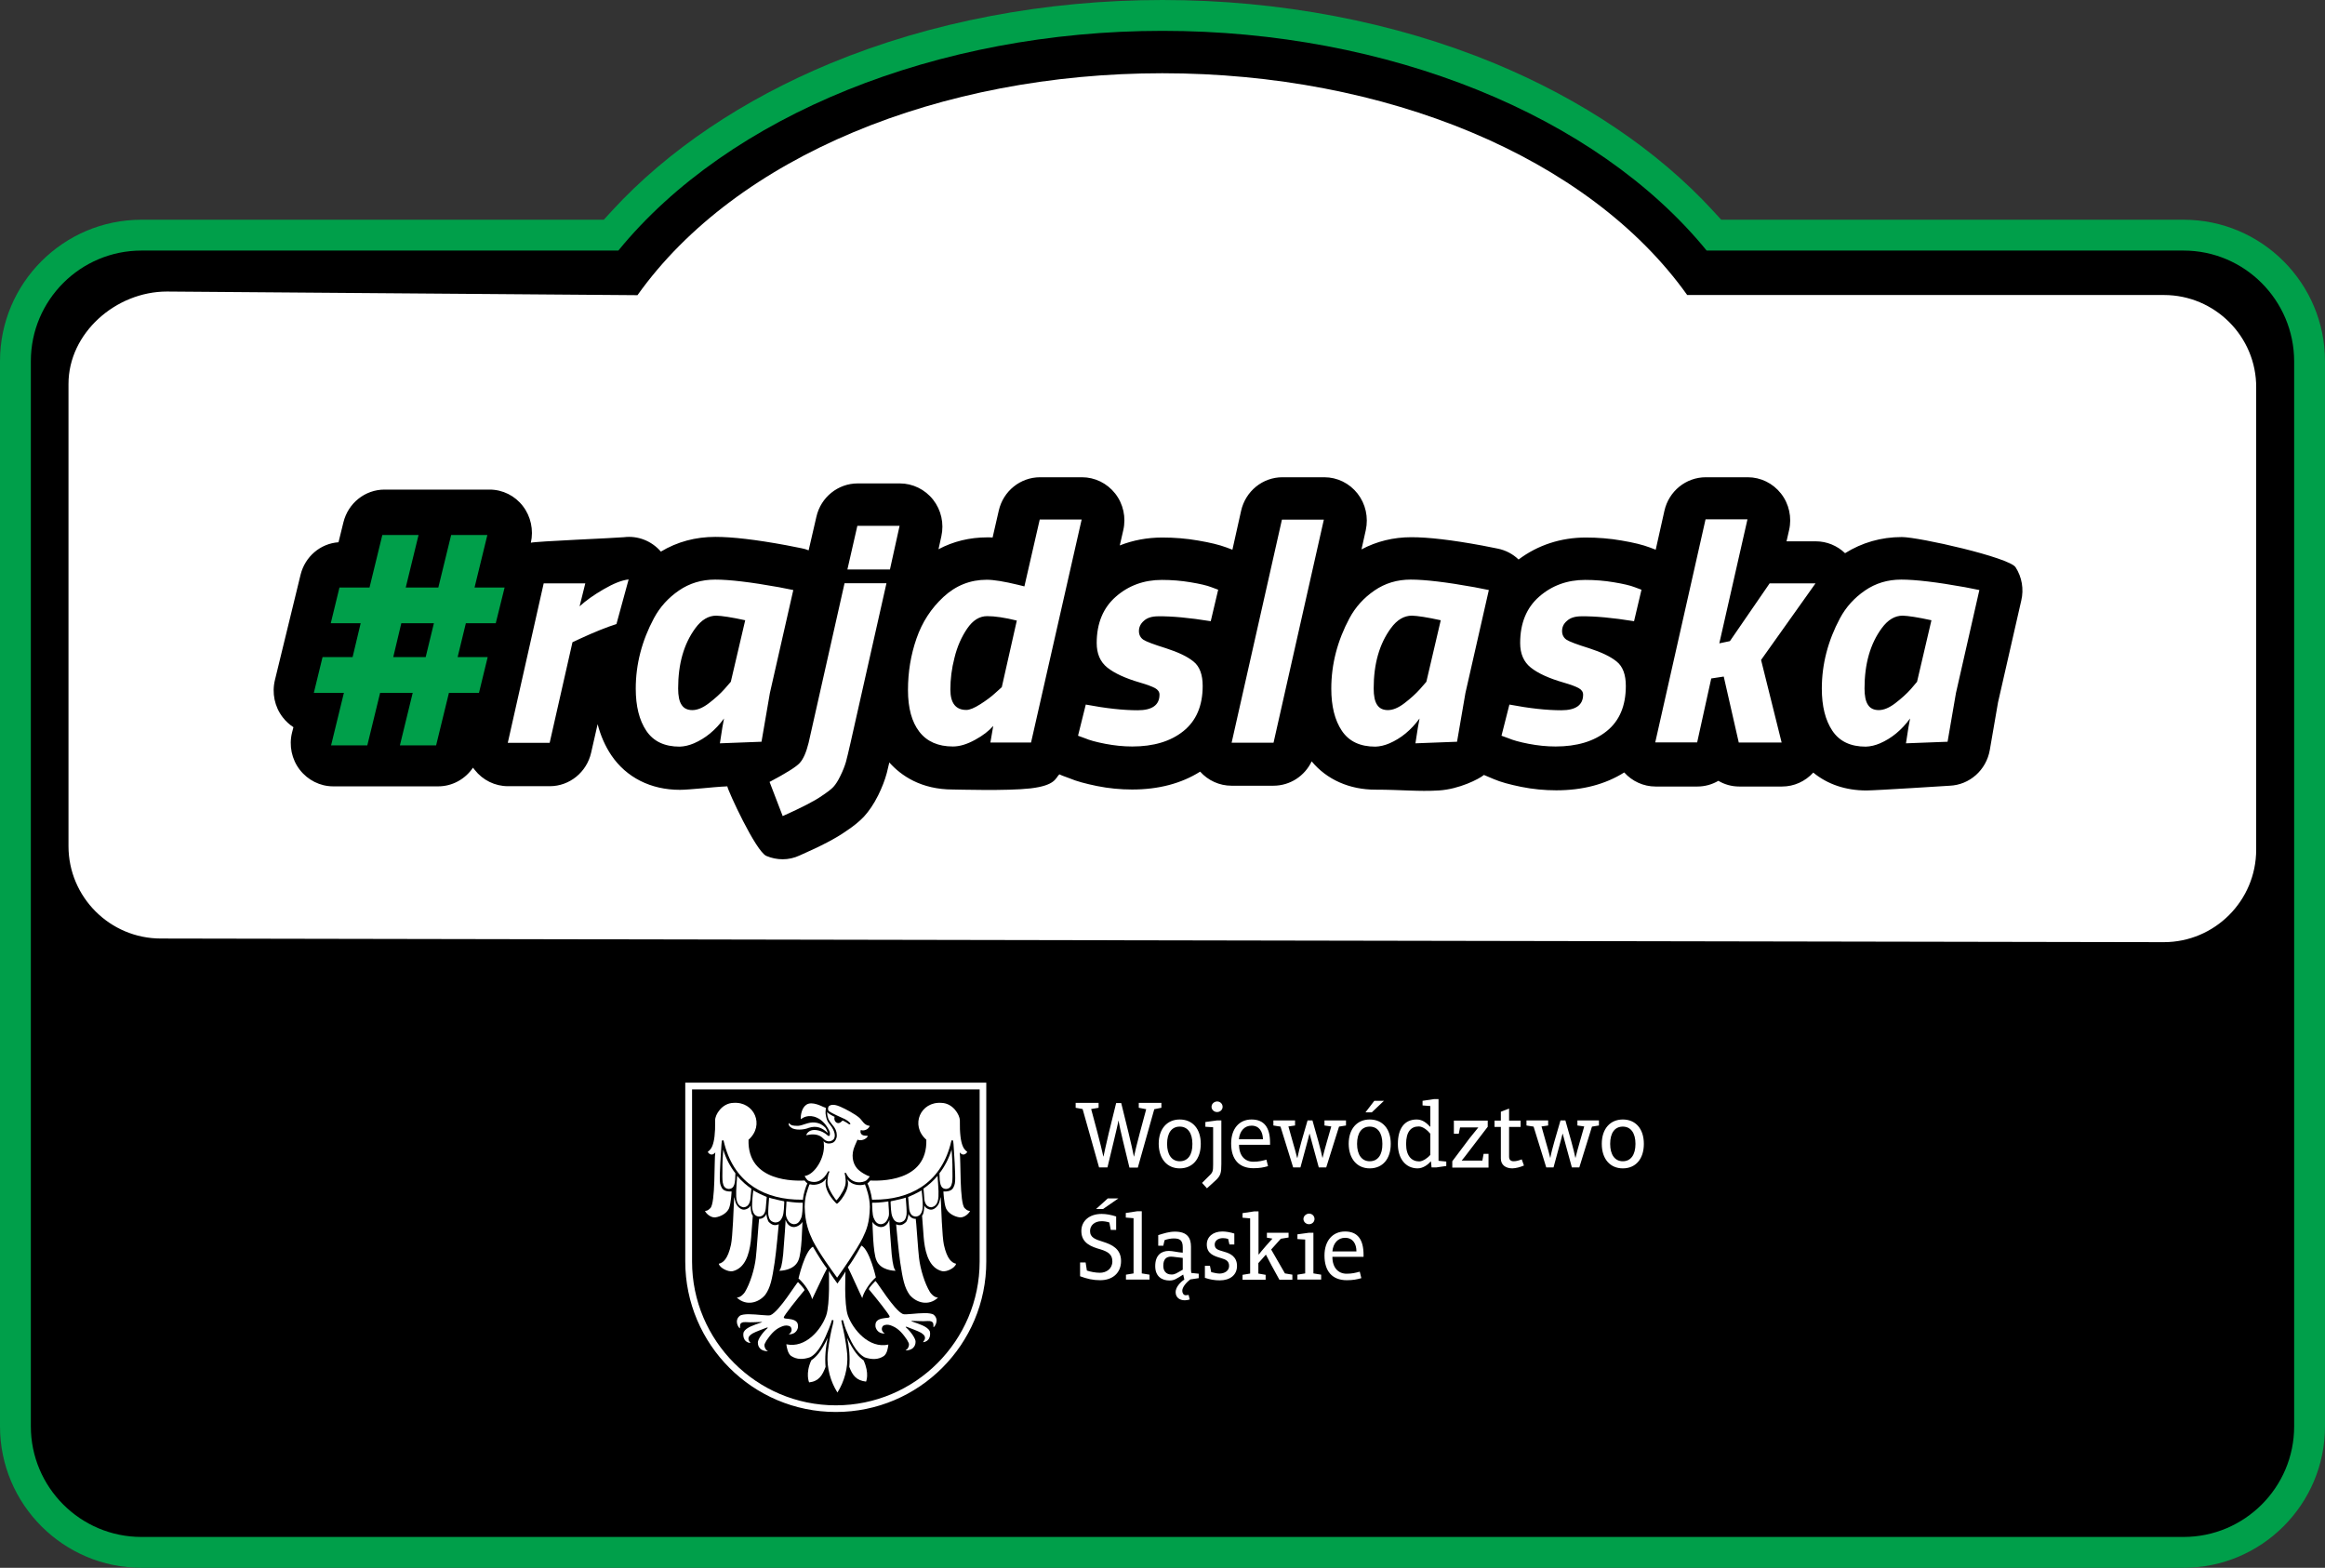<?xml version="1.0" encoding="utf-8"?>
<!-- Generator: Adobe Illustrator 28.2.0, SVG Export Plug-In . SVG Version: 6.00 Build 0)  -->
<svg version="1.1" id="Warstwa_1" xmlns="http://www.w3.org/2000/svg" xmlns:xlink="http://www.w3.org/1999/xlink" x="0px" y="0px"
	 viewBox="0 0 146.98 99.11" style="enable-background:new 0 0 146.98 99.11;" xml:space="preserve">
<rect x="0" y="0" width="146.98" height="99.11" fill="#333333" stroke="none"/>
<style type="text/css">
	.st0{fill:#009F4A;}
	.st1{fill:#FFFFFF;}
</style>
<g>
	<path class="st0" d="M138.04,13.89h-29.23l-0.55-0.6C104.77,9.5,100,6.29,94.47,4c-6.33-2.62-13.59-4-20.98-4
		c-7.4,0-14.65,1.38-20.98,4c-5.53,2.29-10.3,5.5-13.79,9.29l-0.55,0.6H8.94C4.01,13.89,0,17.9,0,22.83v67.34
		c0,4.93,4.01,8.94,8.94,8.94h129.1c4.93,0,8.94-4.01,8.94-8.94V22.83C146.98,17.9,142.97,13.89,138.04,13.89"/>
	<path d="M138.04,15.84h-30.15c-7-8.57-20.17-13.89-34.4-13.89c-14.23,0-27.4,5.32-34.4,13.89H8.94c-3.85,0-6.99,3.13-6.99,6.99
		v67.34c0,3.85,3.13,6.99,6.99,6.99h129.1c3.85,0,6.99-3.13,6.99-6.99V22.83C145.02,18.98,141.89,15.84,138.04,15.84"/>
	<path class="st1" d="M136.8,18.65h-30.14C100.41,9.88,87.53,4.63,73.48,4.63c-14.05,0-26.93,5.25-33.18,14.03l-29.75-0.23
		c-3.22,0-6.22,2.62-6.22,5.84v29.22c0,3.22,2.62,5.84,5.84,5.84l126.62,0.23c3.22,0,5.84-2.62,5.84-5.85V24.5
		C142.65,21.28,140.02,18.65,136.8,18.65"/>
	<path d="M49.48,54.32c-0.35,0-0.7-0.07-1.03-0.21c-0.67-0.28-2.45-4.16-2.47-4.4l-0.37,0.02c-0.31,0.01-2.05,0.2-2.63,0.2
		c-1.84,0-3.38-0.78-4.33-2.18c-0.39-0.58-0.68-1.24-0.87-1.97l-0.41,1.8c-0.28,1.24-1.37,2.12-2.61,2.12h-2.65
		c-0.82,0-1.59-0.38-2.1-1.03c-0.04-0.05-0.07-0.09-0.11-0.14c-0.49,0.72-1.3,1.18-2.2,1.18h-6.64c-0.82,0-1.6-0.39-2.11-1.05
		c-0.51-0.66-0.69-1.53-0.49-2.34l0.09-0.35c-0.26-0.17-0.49-0.38-0.68-0.63c-0.51-0.66-0.69-1.53-0.49-2.35l0.55-2.26
		c0.09-0.37,1.07-4.39,1.07-4.39c0.28-1.15,1.25-1.98,2.4-2.06l0.31-1.26c0.3-1.22,1.37-2.07,2.6-2.07h6.64
		c0.83,0,1.61,0.39,2.11,1.05c0.5,0.65,0.68,1.5,0.5,2.31c0.26-0.09,5.41-0.3,5.88-0.35c0.88-0.11,1.75,0.23,2.34,0.91
		c1.03-0.62,2.19-0.93,3.44-0.93c1.08,0,2.55,0.17,4.5,0.53c0.02,0,0.03,0.01,0.05,0.01l0.91,0.18c0.15,0.03,0.3,0.07,0.44,0.13
		l0.49-2.12c0.28-1.24,1.37-2.11,2.61-2.11h2.67c0.81,0,1.59,0.38,2.1,1.03c0.51,0.65,0.7,1.5,0.52,2.31l-0.18,0.82
		c0.94-0.5,1.98-0.75,3.08-0.75c0.11,0,0.22,0,0.34,0.01l0.39-1.7c0.28-1.24,1.37-2.11,2.61-2.11h2.65c0.82,0,1.59,0.38,2.1,1.03
		c0.51,0.65,0.7,1.51,0.51,2.32l-0.22,0.96c0.83-0.33,1.74-0.5,2.69-0.5c0.76,0,1.52,0.06,2.26,0.19c0.77,0.13,1.34,0.27,1.8,0.44
		l0.37,0.14l0.55-2.46c0.28-1.24,1.36-2.12,2.61-2.12h2.65c0.82,0,1.59,0.38,2.1,1.03c0.51,0.65,0.7,1.5,0.52,2.32l-0.27,1.21
		c0.96-0.51,2.02-0.77,3.15-0.77c1.08,0,2.55,0.17,4.5,0.53c0.02,0,0.03,0.01,0.05,0.01l0.91,0.18c0.5,0.1,0.96,0.34,1.32,0.69
		c1.21-0.91,2.67-1.39,4.25-1.39c0.76,0,1.52,0.06,2.26,0.19c0.77,0.13,1.34,0.27,1.79,0.44l0.37,0.14l0.55-2.46
		c0.28-1.24,1.36-2.12,2.62-2.12h2.65c0.82,0,1.59,0.38,2.1,1.03c0.51,0.65,0.7,1.51,0.51,2.32l-0.16,0.7h1.85
		c0.7,0,1.36,0.28,1.85,0.75c1.07-0.67,2.28-1.02,3.59-1.02c1.08,0,6.8,1.29,7.19,1.91c0.4,0.62,0.53,1.38,0.36,2.1l-1.47,6.44
		l-0.52,3.01c-0.22,1.27-1.28,2.21-2.54,2.26c0,0-4.68,0.3-5.26,0.3c-1.31,0-2.46-0.39-3.36-1.13c-0.51,0.56-1.22,0.88-1.97,0.88
		h-2.71c-0.48,0-0.93-0.13-1.32-0.36c-0.39,0.23-0.85,0.36-1.32,0.36h-2.65c-0.76,0-1.48-0.33-1.98-0.89
		c-1.19,0.75-2.63,1.13-4.3,1.13c-0.73,0-1.48-0.07-2.22-0.22c-0.73-0.15-1.29-0.3-1.73-0.49L94,49.07
		c-0.06-0.02-0.12-0.05-0.19-0.08c-0.31,0.26-1.57,0.9-2.85,0.98c-1.28,0.08-2.38-0.05-4.01-0.05c-1.63,0-3.07-0.63-4.03-1.79
		c-0.44,0.93-1.37,1.54-2.42,1.54h-2.65c-0.76,0-1.48-0.33-1.98-0.89c-1.19,0.75-2.63,1.13-4.3,1.13c-0.73,0-1.48-0.07-2.22-0.22
		c-0.73-0.15-1.29-0.3-1.74-0.49l-0.38-0.14c-0.09-0.03-0.17-0.07-0.26-0.11c-0.25,0.23-0.22,0.7-1.83,0.89
		c-1.49,0.17-4.63,0.07-4.9,0.07c-2.02,0-3.28-0.88-4.02-1.71c-0.06,0.26-0.12,0.48-0.16,0.67c-0.12,0.45-0.3,0.91-0.54,1.4
		c-0.28,0.56-0.58,1-0.9,1.35c-0.29,0.31-0.66,0.61-1.16,0.94c-0.61,0.43-1.54,0.92-2.91,1.52C50.21,54.24,49.84,54.32,49.48,54.32"
		/>
	<path class="st1" d="M122.1,39.21l-0.91,3.89l-0.39,0.46c-0.26,0.29-0.59,0.59-0.98,0.89c-0.39,0.3-0.74,0.44-1.05,0.44
		c-0.31,0-0.54-0.11-0.68-0.33c-0.15-0.22-0.22-0.57-0.22-1.04c0-1.55,0.36-2.82,1.09-3.81c0.38-0.52,0.82-0.79,1.32-0.79
		C120.62,38.93,121.23,39.02,122.1,39.21 M118.85,46.99c0.72-0.31,1.36-0.83,1.9-1.57c-0.05,0.23-0.14,0.75-0.26,1.57l2.63-0.1
		l0.53-3.08l1.48-6.51l-0.91-0.18c-1.78-0.32-3.12-0.48-4.03-0.48c-0.86,0-1.62,0.23-2.29,0.69c-0.67,0.46-1.2,1.04-1.58,1.75
		c-0.76,1.42-1.15,2.91-1.15,4.45c0,1.11,0.22,2,0.67,2.67c0.45,0.67,1.15,1,2.11,1C118.25,47.19,118.55,47.12,118.85,46.99
		 M108.18,42.89l0.79-0.12l0.95,4.17h2.71l-1.3-5.22l3.44-4.84h-2.9l-2.51,3.65l-0.67,0.14l1.78-7.84h-2.65l-3.18,14.1h2.65
		L108.18,42.89z M103.3,39.27l0.47-1.99l-0.43-0.16c-0.28-0.11-0.71-0.21-1.31-0.31c-0.59-0.1-1.2-0.15-1.82-0.15
		c-1.13,0-2.1,0.35-2.91,1.06c-0.8,0.7-1.2,1.68-1.2,2.93c0,0.67,0.22,1.19,0.67,1.55c0.45,0.36,1.14,0.68,2.08,0.95
		c0.45,0.13,0.77,0.25,0.95,0.35c0.18,0.1,0.28,0.24,0.28,0.41c0,0.66-0.46,0.99-1.38,0.99c-0.92,0-2.02-0.12-3.28-0.36l-0.5,1.97
		l0.44,0.16c0.28,0.12,0.7,0.24,1.27,0.35c0.57,0.11,1.14,0.17,1.71,0.17c1.34,0,2.42-0.32,3.23-0.97c0.81-0.65,1.21-1.6,1.21-2.86
		c0-0.71-0.19-1.23-0.58-1.54c-0.39-0.32-0.97-0.59-1.74-0.84c-0.77-0.24-1.25-0.42-1.43-0.54c-0.18-0.12-0.28-0.31-0.28-0.55
		c0-0.25,0.1-0.47,0.32-0.65c0.21-0.19,0.51-0.28,0.91-0.28C100.83,38.95,101.94,39.05,103.3,39.27 M91.08,39.21l-0.91,3.89
		l-0.4,0.46c-0.26,0.29-0.59,0.59-0.98,0.89c-0.39,0.3-0.74,0.44-1.05,0.44c-0.31,0-0.54-0.11-0.68-0.33
		c-0.15-0.22-0.22-0.57-0.22-1.04c0-1.55,0.36-2.82,1.09-3.81c0.38-0.52,0.82-0.79,1.33-0.79C89.61,38.93,90.21,39.02,91.08,39.21
		 M87.84,46.99c0.72-0.31,1.36-0.83,1.9-1.57c-0.05,0.23-0.14,0.75-0.26,1.57l2.63-0.1l0.53-3.08l1.48-6.51l-0.91-0.18
		c-1.78-0.32-3.12-0.48-4.03-0.48c-0.86,0-1.62,0.23-2.29,0.69c-0.67,0.46-1.2,1.04-1.58,1.75c-0.76,1.42-1.15,2.91-1.15,4.45
		c0,1.11,0.22,2,0.67,2.67c0.45,0.67,1.15,1,2.12,1C87.24,47.19,87.54,47.12,87.84,46.99 M80.51,46.95l3.18-14.1h-2.65l-3.18,14.1
		H80.51z M76.54,39.27l0.47-1.99l-0.43-0.16c-0.28-0.11-0.71-0.21-1.31-0.31c-0.59-0.1-1.2-0.15-1.82-0.15
		c-1.13,0-2.1,0.35-2.91,1.06c-0.8,0.7-1.21,1.68-1.21,2.93c0,0.67,0.22,1.19,0.67,1.55c0.45,0.36,1.14,0.68,2.07,0.95
		c0.45,0.13,0.76,0.25,0.95,0.35c0.18,0.1,0.28,0.24,0.28,0.41c0,0.66-0.46,0.99-1.38,0.99c-0.92,0-2.01-0.12-3.28-0.36l-0.49,1.97
		l0.44,0.16c0.28,0.12,0.7,0.24,1.28,0.35c0.57,0.11,1.14,0.17,1.71,0.17c1.34,0,2.42-0.32,3.23-0.97c0.81-0.65,1.22-1.6,1.22-2.86
		c0-0.71-0.19-1.23-0.58-1.54c-0.39-0.32-0.97-0.59-1.74-0.84c-0.77-0.24-1.25-0.42-1.43-0.54c-0.18-0.12-0.28-0.31-0.28-0.55
		c0-0.25,0.11-0.47,0.32-0.65c0.21-0.19,0.51-0.28,0.91-0.28C74.07,38.95,75.18,39.05,76.54,39.27 M63.33,43.44l-0.4,0.36
		c-0.26,0.24-0.58,0.48-0.96,0.72c-0.38,0.24-0.67,0.36-0.88,0.36c-0.67,0-1.01-0.43-1.01-1.29c0-0.65,0.08-1.32,0.26-2.01
		c0.17-0.7,0.44-1.31,0.8-1.84c0.36-0.53,0.78-0.79,1.27-0.79c0.48,0,1.1,0.09,1.87,0.28L63.33,43.44z M61.64,46.77
		c0.5-0.27,0.88-0.57,1.15-0.88l-0.18,1.05h2.57l3.2-14.1h-2.65l-0.97,4.23l-0.4-0.1c-0.87-0.21-1.53-0.32-1.98-0.32
		c-1.04,0-1.95,0.36-2.73,1.08c-0.78,0.72-1.35,1.59-1.71,2.63c-0.36,1.03-0.54,2.12-0.54,3.26c0,1.14,0.24,2.02,0.72,2.64
		c0.48,0.62,1.19,0.93,2.12,0.93C60.67,47.19,61.13,47.05,61.64,46.77 M56.26,36l0.61-2.76H54.2L53.57,36H56.26z M50.54,48.25
		c-0.24,0.25-0.87,0.64-1.89,1.18l0.83,2.16c1.21-0.54,2.04-0.97,2.49-1.29c0.33-0.22,0.57-0.4,0.71-0.55
		c0.14-0.15,0.3-0.39,0.45-0.71c0.16-0.32,0.27-0.61,0.35-0.88c0.07-0.27,0.17-0.67,0.29-1.21l2.27-10.08h-2.65l-2.27,10.08
		C50.97,47.56,50.78,48,50.54,48.25 M47.11,39.21L46.2,43.1l-0.4,0.46c-0.26,0.29-0.59,0.59-0.98,0.89
		c-0.39,0.3-0.74,0.44-1.05,0.44c-0.31,0-0.54-0.11-0.68-0.33c-0.15-0.22-0.22-0.57-0.22-1.04c0-1.55,0.36-2.82,1.09-3.81
		c0.38-0.52,0.82-0.79,1.32-0.79C45.63,38.93,46.24,39.02,47.11,39.21 M43.87,46.99c0.72-0.31,1.36-0.83,1.9-1.57
		c-0.05,0.23-0.14,0.75-0.26,1.57l2.63-0.1l0.53-3.08l1.48-6.51l-0.91-0.18c-1.78-0.32-3.12-0.48-4.03-0.48
		c-0.86,0-1.62,0.23-2.29,0.69c-0.67,0.46-1.2,1.04-1.58,1.75c-0.76,1.42-1.15,2.91-1.15,4.45c0,1.11,0.22,2,0.67,2.67
		c0.45,0.67,1.15,1,2.11,1C43.27,47.19,43.56,47.12,43.87,46.99 M34.75,46.95l1.44-6.35l0.47-0.22c0.91-0.42,1.68-0.73,2.31-0.93
		l0.77-2.82c-0.44,0.05-0.96,0.26-1.58,0.62c-0.62,0.36-1.13,0.72-1.52,1.08l0.36-1.45h-2.63l-2.27,10.08H34.75z"/>
	<polygon class="st0" points="30.83,41.54 28.93,41.54 29.45,39.4 31.34,39.4 31.9,37.14 30,37.14 30.81,33.82 28.52,33.82 
		27.71,37.14 25.65,37.14 26.46,33.82 24.17,33.82 23.36,37.14 21.46,37.14 20.91,39.4 22.8,39.4 22.29,41.54 20.39,41.54 
		19.84,43.8 21.74,43.8 20.93,47.12 23.22,47.12 24.03,43.8 26.09,43.8 25.28,47.12 27.57,47.12 28.38,43.8 30.28,43.8 	"/>
	<polygon points="24.86,41.54 25.37,39.4 27.43,39.4 26.91,41.54 	"/>
	<path class="st1" d="M43.75,68.87v10.88c0,5.01,4.08,9.09,9.09,9.09c5.01,0,9.09-4.08,9.09-9.09l0-10.88H43.75z M52.84,89.26
		c-5.25,0-9.52-4.27-9.52-9.52l0-11.3h19.03l0,0.3l0,11C62.36,84.99,58.09,89.26,52.84,89.26"/>
	<path class="st1" d="M52.9,76.1c0.11-0.01,0.87-0.89,0.68-1.5c-0.01-0.03,0-0.05,0.02-0.02c0.24,0.35,0.79,0.39,1.08,0.29
		c0.09,0.24,0.3,0.78,0.31,1.42c-0.02,1.02-0.21,1.46-0.46,1.98c-0.39,0.77-1.31,2.09-1.61,2.5c-0.3-0.41-1.14-1.56-1.53-2.33
		c-0.25-0.52-0.5-1.13-0.52-2.15c0-0.66,0.19-1.09,0.3-1.41c0.02,0.01,0.04-0.01,0.05-0.01c0.31,0.09,0.78-0.04,0.98-0.33
		c0.01-0.02,0.03,0.02,0.04-0.01c0.03-0.07-0.34,0.52,0.58,1.5C52.86,76.05,52.9,76.1,52.9,76.1"/>
	<path class="st1" d="M54.31,70.65c0.21,0.18,0.3,0.47,0.64,0.52c0.01,0,0.03,0,0.02,0c0.02,0,0.01,0.02,0,0.04
		c-0.14,0.27-0.46,0.28-0.55,0.22c-0.01,0.04-0.03,0.09-0.02,0.16c0.06,0.24,0.35,0.2,0.43,0.21c0.02,0,0.03,0.03,0.02,0.05
		c-0.2,0.28-0.58,0.25-0.64,0.19c-0.05,0.11-0.09,0.21-0.17,0.39c-0.25,0.57-0.14,1.09,0.13,1.42c0.2,0.24,0.67,0.5,0.81,0.51
		c0.01,0.01-0.11,0.18-0.21,0.26c-0.2,0.15-0.94,0.3-1.28-0.45c-0.02-0.05-0.1-0.05-0.09,0.01c0.06,0.24,0.1,0.6,0.01,0.83
		c-0.11,0.36-0.49,0.86-0.53,0.87c-0.05-0.02-0.45-0.59-0.55-0.97c-0.06-0.25,0.01-0.65,0.1-0.83c0.01-0.04-0.06-0.07-0.09-0.01
		c-0.28,0.54-0.72,0.78-1.22,0.58c-0.12-0.05-0.24-0.28-0.25-0.31c0.62-0.07,1.31-1.16,1.21-2.05c-0.01-0.06,0-0.13-0.03-0.17
		c0.14,0.21,0.42,0.19,0.59,0.12c0.17-0.07,0.25-0.29,0.26-0.41c0-0.18-0.01-0.34-0.16-0.57c-0.01-0.03-0.29-0.34-0.37-0.52
		c-0.03-0.07-0.08-0.25-0.08-0.4c0-0.04,0-0.07,0-0.06c0.05,0.13,0.43,0.3,0.47,0.32c-0.04,0.13,0,0.31,0.15,0.38
		c0.16,0.07,0.29-0.08,0.35-0.14c0.02-0.02,0.33,0.16,0.41,0.23c0.03,0,0.1,0.01,0.09-0.03c-0.04-0.12-0.27-0.25-0.36-0.3
		c-0.18-0.07-0.88-0.4-0.99-0.49c-0.1-0.09-0.07-0.27,0-0.33c0.19-0.15,0.5-0.05,0.71,0.04C53.47,70.11,54.07,70.44,54.31,70.65"/>
	<path class="st1" d="M52.2,70.03c0.02,0.07-0.02,0.18-0.01,0.36c0.04,0.29,0.08,0.44,0.21,0.62c0.29,0.33,0.48,0.74,0.31,1
		c-0.22,0.23-0.5,0.15-0.66-0.03c-0.28-0.31-0.71-0.3-1.04-0.22c-0.02,0-0.03,0.01-0.04-0.01c0.01,0.01,0.01-0.02,0.01-0.03
		c0.12-0.24,0.39-0.35,0.78-0.25c0.14,0.04,0.35,0.11,0.59,0.33c0.04,0.03,0.1,0.01,0.11-0.05c0.01-0.06,0.01-0.17-0.02-0.23
		c-0.14-0.32-0.42-0.7-0.79-0.86c-0.54-0.25-0.92,0.01-1.01,0.09c0-0.01-0.02-0.01-0.02-0.06c0-0.18,0.05-0.64,0.35-0.85
		c0.37-0.26,1.04,0.13,1.09,0.14L52.2,70.03z"/>
	<path class="st1" d="M52.29,71.59c-0.32-0.3-0.68-0.45-1.17-0.29c-0.14,0.07-0.67,0.19-1.03,0.03c-0.21-0.12-0.26-0.23-0.22-0.34
		c0.15,0.17,0.25,0.18,0.59,0.18c0.3-0.02,0.65-0.25,1.04-0.21c0.32,0.03,0.51,0.16,0.67,0.32c0.07,0.07,0.17,0.32,0.15,0.34
		L52.29,71.59z"/>
	<path class="st1" d="M46.47,75.88c0.04,0.31,0.31,0.58,0.53,0.59c0.16,0.01,0.4-0.11,0.45-0.27c0,0.12,0.02,0.55,0.14,0.65
		c-0.07,0.81-0.09,1.33-0.13,1.64c-0.1,0.81-0.36,1.68-1.14,1.87c-0.28,0.06-0.82-0.2-0.88-0.47c0.27-0.06,0.57-0.29,0.77-1.2
		c0.11-0.51,0.17-2.33,0.2-2.99C46.41,75.61,46.47,75.93,46.47,75.88L46.47,75.88z"/>
	<path class="st1" d="M49.23,77.4c0,0-0.16,1.78-0.26,2.41c-0.16,1.07-0.27,1.59-0.59,2.04c-0.42,0.51-1.2,0.74-1.8,0.18
		c0.26-0.01,0.46-0.27,0.51-0.35c0.33-0.54,0.61-1.45,0.69-2.15c0.05-0.34,0.19-2.48,0.21-2.48c0.2,0.02,0.41-0.15,0.46-0.32
		c0,0.14,0.08,0.45,0.16,0.53c0.17,0.16,0.35,0.25,0.6,0.14H49.23z"/>
	<path class="st1" d="M49.66,77.12c0.08,0.22,0.24,0.45,0.53,0.45c0.19,0,0.45-0.16,0.54-0.33c-0.02,0.2-0.03,1.94-0.26,2.44
		c-0.26,0.63-1.11,0.66-1.21,0.65c0.1-0.1,0.18-0.35,0.25-1.04c0.08-1,0.16-2.08,0.15-2.19L49.66,77.12z"/>
	<path class="st1" d="M53.6,80.11c0.46-0.61,0.84-1.38,0.86-1.37c0.52,0.28,0.91,2.01,0.91,2.01c-0.41,0.36-0.78,0.95-0.86,1.31
		C54.43,81.92,53.73,80.35,53.6,80.11L53.6,80.11z"/>
	<path class="st1" d="M46.49,74.17c-0.01,0.6-0.04,1-0.44,0.99c-0.45-0.05-0.38-0.62-0.38-1.22c-0.01-0.35,0.03-1,0.05-1.27
		C45.88,73.22,46.16,73.75,46.49,74.17"/>
	<path class="st1" d="M47.5,75.13c-0.02,0.28-0.04,0.39-0.06,0.62c-0.01,0.21-0.1,0.56-0.44,0.57c-0.47-0.08-0.47-0.57-0.46-1.02
		c0-0.1,0.04-0.68,0.06-0.97c0.28,0.34,0.6,0.61,0.92,0.83L47.5,75.13z"/>
	<path class="st1" d="M48.07,75.49c0.16,0.07,0.4,0.18,0.4,0.18c-0.02,0.28-0.05,0.53-0.06,0.7c-0.02,0.23-0.11,0.58-0.49,0.53
		c-0.27-0.06-0.4-0.34-0.37-0.84c0.02-0.45,0.07-0.81,0.07-0.81S47.85,75.39,48.07,75.49"/>
	<path class="st1" d="M49.57,75.94l0.01,0.07c-0.02,0.23-0.01,0.64-0.11,0.9c-0.06,0.12-0.14,0.38-0.48,0.37
		c-0.33-0.06-0.37-0.26-0.42-0.49c-0.02-0.23,0.02-0.67,0.05-1.08c0.06,0.02,0.1,0.03,0.16,0.05
		C49.07,75.84,49.57,75.94,49.57,75.94"/>
	<path class="st1" d="M50.75,76.06c-0.02,0.33-0.01,0.7-0.1,0.93c-0.06,0.12-0.15,0.4-0.46,0.4c-0.26-0.02-0.41-0.22-0.49-0.5
		c-0.05-0.17,0.01-0.55,0.02-0.94c0.5,0.07,0.81,0.09,1.01,0.08L50.75,76.06z"/>
	<path class="st1" d="M46.36,69.72c1.32-0.1,2,1.41,0.96,2.33c-0.08,2.71,3.01,2.6,3.55,2.58c0.04,0.06,0.11,0.14,0.17,0.18
		c-0.1,0.18-0.25,0.71-0.27,0.93l-0.01,0.1c-0.03,0-0.03,0-0.09,0c-2.26,0.01-4.19-0.99-4.86-3.47c-0.03-0.11-0.06-0.36-0.15-0.28
		c-0.03,0.02-0.04,0.13-0.05,0.25c-0.03,0.42-0.13,1.94-0.1,2.33c0.01,0.21,0.08,0.35,0.14,0.45c0.11,0.18,0.42,0.22,0.6,0.2
		c0,0-0.03,0.71-0.16,1.06c-0.13,0.3-0.5,0.53-0.88,0.58c-0.31,0.02-0.6-0.28-0.64-0.41c0.1-0.01,0.17-0.01,0.33-0.17
		c0.34-0.3,0.24-3.09,0.32-3.53c-0.26,0.31-0.46,0-0.48-0.03c0.15-0.14,0.5-0.27,0.47-2C45.2,70.47,45.64,69.74,46.36,69.72"/>
	<path class="st1" d="M59.41,75.88c-0.04,0.31-0.31,0.58-0.53,0.59c-0.16,0.01-0.4-0.11-0.45-0.27c0,0.12-0.02,0.55-0.14,0.65
		c0.07,0.81,0.09,1.33,0.13,1.64c0.1,0.81,0.36,1.68,1.14,1.87c0.28,0.06,0.82-0.2,0.88-0.47c-0.27-0.06-0.57-0.29-0.77-1.2
		c-0.11-0.51-0.17-2.33-0.2-2.99C59.47,75.61,59.41,75.93,59.41,75.88L59.41,75.88z"/>
	<path class="st1" d="M56.65,77.4c0,0,0.16,1.78,0.26,2.41c0.16,1.07,0.27,1.59,0.59,2.04c0.42,0.51,1.2,0.74,1.8,0.18
		c-0.26-0.01-0.46-0.27-0.51-0.35c-0.33-0.54-0.61-1.45-0.69-2.15c-0.05-0.34-0.19-2.48-0.21-2.48c-0.2,0.02-0.41-0.15-0.46-0.32
		c0,0.14-0.08,0.45-0.16,0.53c-0.17,0.16-0.35,0.25-0.61,0.14H56.65z"/>
	<path class="st1" d="M56.22,77.12c-0.08,0.22-0.24,0.45-0.53,0.45c-0.19,0-0.45-0.16-0.54-0.33c0.02,0.2,0.03,1.94,0.26,2.44
		c0.26,0.63,1.11,0.66,1.21,0.65c-0.1-0.1-0.18-0.35-0.25-1.04c-0.08-1-0.16-2.08-0.15-2.19L56.22,77.12z"/>
	<path class="st1" d="M59.39,74.17c0.01,0.6,0.04,1,0.44,0.99c0.45-0.05,0.38-0.62,0.38-1.22c0.01-0.35-0.03-1-0.05-1.27
		C59.99,73.22,59.72,73.75,59.39,74.17"/>
	<path class="st1" d="M58.38,75.13c0.02,0.28,0.04,0.39,0.05,0.62c0.01,0.21,0.1,0.56,0.44,0.57c0.46-0.08,0.47-0.57,0.46-1.02
		c0-0.1-0.04-0.68-0.06-0.97c-0.28,0.34-0.6,0.61-0.92,0.83L58.38,75.13z"/>
	<path class="st1" d="M57.81,75.49c-0.16,0.07-0.4,0.18-0.4,0.18c0.02,0.28,0.05,0.53,0.06,0.7c0.02,0.23,0.11,0.58,0.49,0.53
		c0.27-0.06,0.4-0.34,0.37-0.84c-0.02-0.45-0.07-0.81-0.07-0.81S58.03,75.39,57.81,75.49"/>
	<path class="st1" d="M56.31,75.94l-0.01,0.07c0.02,0.23,0.01,0.64,0.11,0.9c0.06,0.12,0.14,0.38,0.48,0.37
		c0.33-0.06,0.37-0.26,0.42-0.49c0.02-0.23-0.02-0.67-0.05-1.08c-0.06,0.02-0.1,0.03-0.16,0.05C56.81,75.84,56.31,75.94,56.31,75.94
		"/>
	<path class="st1" d="M55.13,76.06c0.02,0.33,0.01,0.7,0.1,0.93c0.06,0.12,0.15,0.4,0.46,0.4c0.26-0.02,0.41-0.22,0.49-0.5
		c0.05-0.17-0.01-0.55-0.02-0.94c-0.5,0.07-0.81,0.09-1.01,0.08L55.13,76.06z"/>
	<path class="st1" d="M59.52,69.72c-1.32-0.1-2,1.41-0.96,2.33c0.08,2.71-3.01,2.6-3.55,2.58c-0.04,0.06-0.11,0.14-0.17,0.18
		c0.1,0.18,0.25,0.71,0.27,0.93l0.02,0.1c0.03,0,0.03,0,0.09,0c2.26,0.01,4.19-0.99,4.86-3.47c0.03-0.11,0.06-0.36,0.15-0.28
		c0.03,0.02,0.04,0.13,0.05,0.25c0.03,0.42,0.13,1.94,0.1,2.33c-0.01,0.21-0.08,0.35-0.14,0.45c-0.11,0.18-0.42,0.22-0.6,0.2
		c0,0,0.03,0.71,0.16,1.06c0.13,0.3,0.5,0.53,0.88,0.58c0.31,0.02,0.6-0.28,0.64-0.41c-0.1-0.01-0.17-0.01-0.33-0.17
		c-0.34-0.3-0.24-3.09-0.32-3.53c0.26,0.31,0.46,0,0.48-0.03c-0.15-0.14-0.5-0.27-0.47-2C60.67,70.47,60.24,69.74,59.52,69.72"/>
	<path class="st1" d="M52.33,84.57c-0.14,0.61-0.19,1.27-0.14,1.84c-0.2,0.53-0.42,0.91-1.04,0.98c0,0-0.25-0.56,0.14-1.4
		C51.59,85.79,51.9,85.46,52.33,84.57"/>
	<path class="st1" d="M53.55,84.57c0.14,0.61,0.19,1.27,0.14,1.84c0.2,0.53,0.44,0.86,1.06,0.93c0,0,0.23-0.51-0.16-1.35
		C54.29,85.79,53.98,85.46,53.55,84.57"/>
	<path class="st1" d="M52.27,80.18c-0.46-0.61-0.87-1.37-0.88-1.37c-0.52,0.28-0.91,2.01-0.91,2.01c0.41,0.36,0.78,0.95,0.86,1.31
		c0.07-0.13,0.8-1.71,0.94-1.94V80.18z"/>
	<path class="st1" d="M50.86,81.56c-0.39,0.46-1.32,1.62-1.31,1.72c-0.01,0.1,0.24,0.07,0.4,0.11c0.15,0.02,0.35,0.07,0.45,0.23
		c0.06,0.1,0.05,0.24,0.04,0.32c-0.01,0.04-0.1,0.42-0.56,0.41c-0.02,0-0.03,0.01-0.02,0c0.27-0.17,0.17-0.39,0.14-0.44
		c-0.04-0.06-0.09-0.08-0.16-0.1c-0.17-0.04-0.31,0-0.47,0.07c-0.41,0.17-0.68,0.52-0.92,0.87c-0.03,0.05-0.07,0.13-0.1,0.19
		c-0.07,0.12,0.02,0.39,0.18,0.46c0.02,0.01-0.01,0.02-0.02,0.02c-0.6-0.03-0.6-0.47-0.6-0.55c-0.01-0.18,0.28-0.62,0.61-0.91
		c0.04-0.03,0-0.05-0.06-0.03c-0.29,0.12-0.66,0.24-0.89,0.37c-0.12,0.08-0.22,0.16-0.24,0.24c-0.06,0.17,0.07,0.29,0.1,0.34
		c0.01,0.01,0,0.02-0.01,0.02c-0.5-0.08-0.45-0.6-0.4-0.7c0.15-0.29,0.69-0.45,1.06-0.58c0.07-0.03,0.14-0.05,0.08-0.05
		c-0.32,0-0.67,0.04-1.02,0.01c-0.21-0.01-0.3,0.05-0.34,0.13c-0.01,0.03-0.03,0.17-0.02,0.25c0,0.01-0.01,0.01-0.01,0.01
		c-0.09-0.04-0.37-0.49,0-0.79c0.09-0.07,0.34-0.1,0.55-0.1c0.53,0,1.24,0.12,1.39,0.06c0.56-0.24,1.64-2.05,1.74-2.09
		c0.07,0.07,0.39,0.41,0.4,0.48L50.86,81.56z"/>
	<path class="st1" d="M54.93,81.51c0.39,0.46,1.32,1.62,1.31,1.72c0.01,0.1-0.24,0.07-0.4,0.11c-0.15,0.02-0.35,0.07-0.45,0.23
		c-0.06,0.1-0.05,0.24-0.04,0.32c0.01,0.03,0.1,0.42,0.56,0.41c0.02,0,0.03,0.01,0.02,0c-0.27-0.18-0.17-0.39-0.14-0.44
		c0.04-0.06,0.09-0.08,0.16-0.1c0.17-0.04,0.31,0,0.47,0.07c0.41,0.17,0.68,0.52,0.92,0.87c0.03,0.05,0.07,0.13,0.1,0.19
		c0.07,0.12-0.02,0.39-0.18,0.46c-0.02,0.01,0.01,0.02,0.02,0.02c0.59-0.03,0.6-0.47,0.6-0.55c0.01-0.18-0.28-0.62-0.61-0.91
		c-0.04-0.03,0-0.05,0.06-0.03c0.29,0.12,0.66,0.24,0.89,0.37c0.12,0.08,0.22,0.16,0.24,0.24c0.06,0.17-0.07,0.29-0.1,0.34
		c-0.01,0.01,0,0.02,0.01,0.02c0.5-0.08,0.45-0.6,0.4-0.71c-0.15-0.29-0.69-0.45-1.06-0.58c-0.07-0.03-0.14-0.06-0.08-0.06
		c0.32,0,0.67,0.04,1.02,0.01c0.21-0.01,0.3,0.05,0.34,0.13c0.01,0.03,0.03,0.17,0.02,0.25c0,0.01,0.01,0.01,0.01,0.01
		c0.09-0.04,0.37-0.49,0-0.79c-0.09-0.07-0.34-0.1-0.55-0.1c-0.53,0-1.24,0.12-1.39,0.06c-0.56-0.24-1.64-2.05-1.74-2.09
		c-0.07,0.07-0.39,0.41-0.4,0.48L54.93,81.51z"/>
	<path class="st1" d="M52.94,88.03c0.43-0.68,0.68-1.55,0.62-2.41c-0.03-0.34-0.12-1-0.25-1.57c-0.06-0.27-0.08-0.31-0.12-0.55
		c-0.01-0.05,0.1-0.07,0.11-0.01c0.06,0.24,0.12,0.4,0.17,0.54c0.28,0.69,0.63,1.48,1.2,1.78c0.43,0.14,0.84,0.16,1.21-0.09
		c0.2-0.16,0.25-0.48,0.28-0.72c-1.22,0.27-2.24-0.95-2.56-1.84c-0.25-0.71-0.15-2.78-0.15-2.78c-0.09,0.17-0.43,0.65-0.51,0.76h0
		c-0.07-0.1-0.44-0.6-0.54-0.79c0,0,0.08,2.1-0.17,2.81c-0.31,0.89-1.3,2.09-2.52,1.82c0.03,0.23,0.1,0.58,0.29,0.73
		c0.37,0.25,0.78,0.24,1.21,0.09c0.57-0.29,0.91-1.12,1.19-1.8c0.05-0.14,0.12-0.29,0.18-0.52c0.01-0.06,0.13-0.03,0.11,0.02
		c-0.03,0.24-0.06,0.28-0.12,0.55c-0.13,0.57-0.22,1.23-0.25,1.57C52.26,86.48,52.51,87.35,52.94,88.03"/>
	<path class="st1" d="M72.97,70.12l0.45-0.09v-0.31h-1.43v0.31l0.47,0.09l-0.41,1.52c-0.16,0.6-0.32,1.26-0.36,1.47h-0.01
		c-0.04-0.22-0.19-0.9-0.34-1.51l-0.46-1.87h-0.32l-0.47,1.91c-0.15,0.62-0.29,1.29-0.33,1.47h-0.01c-0.06-0.3-0.24-1.01-0.39-1.58
		l-0.38-1.42l0.47-0.08v-0.31h-1.45v0.31l0.44,0.08l1.04,3.69h0.53l0.4-1.66c0.13-0.56,0.28-1.16,0.29-1.29h0.01
		c0.04,0.21,0.16,0.79,0.28,1.27l0.41,1.69h0.53L72.97,70.12z M74.58,73.86c0.81,0,1.33-0.59,1.33-1.55c0-0.95-0.52-1.54-1.33-1.54
		c-0.8,0-1.33,0.59-1.33,1.54C73.26,73.27,73.79,73.86,74.58,73.86 M74.58,73.41c-0.5,0-0.8-0.41-0.8-1.1c0-0.7,0.3-1.09,0.8-1.09
		c0.5,0,0.8,0.4,0.8,1.09C75.39,73.01,75.09,73.41,74.58,73.41 M75.99,74.78l0.31,0.34l0.55-0.5c0.32-0.3,0.36-0.48,0.36-1.04v-2.75
		h-0.28l-0.73,0.1v0.3l0.49,0.03v2.35c0,0.41-0.02,0.5-0.23,0.7L75.99,74.78z M76.59,69.97c0,0.18,0.16,0.33,0.35,0.33
		c0.2,0,0.35-0.15,0.35-0.33c0-0.19-0.15-0.34-0.35-0.34C76.74,69.64,76.59,69.79,76.59,69.97 M80.29,72.37v-0.13
		c0-0.96-0.37-1.47-1.17-1.47c-0.78,0-1.29,0.58-1.29,1.52c0,0.98,0.48,1.56,1.41,1.56c0.39,0,0.64-0.05,0.92-0.13l-0.1-0.41
		c-0.26,0.07-0.48,0.13-0.83,0.13c-0.52,0-0.9-0.37-0.9-1.07H80.29z M79.84,72.02h-1.52c0.05-0.53,0.36-0.86,0.8-0.86
		C79.61,71.16,79.83,71.54,79.84,72.02L79.84,72.02z M84.65,71.22l0.44-0.07v-0.32h-1.36v0.32l0.43,0.06l-0.29,1.01
		c-0.08,0.28-0.2,0.71-0.26,0.97H83.6c-0.04-0.21-0.14-0.61-0.26-1.05l-0.37-1.31h-0.31l-0.38,1.31c-0.1,0.35-0.21,0.79-0.26,1.05
		H82c-0.05-0.23-0.18-0.67-0.26-0.95l-0.29-1.03l0.42-0.06v-0.32H80.5v0.32l0.45,0.07l0.8,2.58h0.46l0.35-1.29
		c0.09-0.34,0.19-0.69,0.22-0.84h0.01c0.05,0.19,0.15,0.57,0.23,0.85l0.35,1.28h0.47L84.65,71.22z M86.59,73.86
		c0.81,0,1.33-0.59,1.33-1.55c0-0.95-0.52-1.54-1.33-1.54c-0.8,0-1.33,0.59-1.33,1.54C85.27,73.27,85.8,73.86,86.59,73.86
		 M86.59,73.41c-0.5,0-0.8-0.41-0.8-1.1c0-0.7,0.3-1.09,0.8-1.09c0.5,0,0.8,0.4,0.8,1.09C87.4,73.01,87.1,73.41,86.59,73.41
		 M86.72,70.32l0.77-0.73h-0.61l-0.56,0.73H86.72z M91.43,73.71v-0.28l-0.49-0.05v-3.9h-0.28l-0.73,0.11v0.29l0.49,0.04v1.31h-0.01
		c-0.2-0.21-0.46-0.46-0.85-0.46c-0.77,0-1.19,0.56-1.19,1.55c0,0.94,0.5,1.54,1.25,1.54c0.35,0,0.67-0.25,0.83-0.44h0.01l0.04,0.38
		h0.3L91.43,73.71z M90.42,73.01c-0.13,0.16-0.46,0.41-0.7,0.41c-0.47,0-0.83-0.33-0.83-1.1c0-0.78,0.31-1.11,0.8-1.11
		c0.27,0,0.56,0.25,0.73,0.46V73.01z M94.1,73.8v-0.86h-0.31l-0.08,0.43h-1.3v-0.01c0.14-0.17,0.29-0.36,0.43-0.55l1.21-1.58v-0.39
		h-2.14v0.83h0.31l0.08-0.4h1.15v0.01c-0.15,0.18-0.4,0.49-0.55,0.68l-1.09,1.45v0.4H94.1z M96.34,73.68l-0.14-0.39
		c-0.18,0.07-0.34,0.12-0.51,0.12c-0.19,0-0.29-0.1-0.29-0.29v-1.88h0.73v-0.4h-0.73v-0.76l-0.52,0.2v0.56h-0.4v0.4h0.4v2
		c0,0.4,0.3,0.62,0.73,0.62C95.83,73.85,96.09,73.79,96.34,73.68 M100.64,71.22l0.44-0.07v-0.32h-1.36v0.32l0.43,0.06l-0.29,1.01
		c-0.08,0.28-0.2,0.71-0.26,0.97h-0.01c-0.04-0.21-0.14-0.61-0.26-1.05l-0.37-1.31h-0.31l-0.38,1.31c-0.1,0.35-0.22,0.79-0.26,1.05
		h-0.01c-0.05-0.23-0.18-0.67-0.26-0.95l-0.29-1.03l0.42-0.06v-0.32h-1.37v0.32l0.45,0.07l0.8,2.58h0.46l0.35-1.29
		c0.09-0.34,0.19-0.69,0.22-0.84h0.01c0.05,0.19,0.15,0.57,0.23,0.85l0.35,1.28h0.47L100.64,71.22z M102.59,73.86
		c0.81,0,1.33-0.59,1.33-1.55c0-0.95-0.52-1.54-1.33-1.54c-0.8,0-1.33,0.59-1.33,1.54C101.26,73.27,101.79,73.86,102.59,73.86
		 M102.59,73.41c-0.5,0-0.8-0.41-0.8-1.1c0-0.7,0.3-1.09,0.8-1.09c0.5,0,0.8,0.4,0.8,1.09C103.39,73.01,103.09,73.41,102.59,73.41"
		/>
	<path class="st1" d="M70.87,79.72c0-0.77-0.57-1.04-1.14-1.22c-0.48-0.15-0.82-0.26-0.82-0.68c0-0.35,0.28-0.62,0.73-0.62
		c0.17,0,0.34,0.03,0.49,0.08l0.09,0.47h0.34v-0.85c-0.32-0.1-0.61-0.16-0.92-0.16c-0.77,0-1.28,0.44-1.28,1.08
		c0,0.78,0.65,1,1.21,1.16c0.49,0.15,0.75,0.33,0.75,0.76c0,0.47-0.38,0.72-0.79,0.72c-0.28,0-0.62-0.07-0.82-0.14l-0.08-0.51h-0.35
		v0.87c0.43,0.16,0.82,0.25,1.25,0.25C70.33,80.94,70.87,80.47,70.87,79.72 M69.73,76.43l0.97-0.67h-0.67l-0.74,0.67H69.73z
		 M71.67,80.5l-0.49,0.08v0.31h1.49v-0.31l-0.49-0.08v-3.93h-0.28l-0.73,0.11v0.29l0.49,0.04V80.5z M74.32,81.68
		c0,0.35,0.26,0.52,0.58,0.52c0.08,0,0.22-0.02,0.31-0.05l-0.07-0.29c-0.06,0.01-0.13,0.02-0.19,0.02c-0.12,0-0.21-0.13-0.21-0.28
		c0-0.22,0.23-0.51,0.51-0.72l0.53-0.08v-0.28l-0.47-0.05c-0.01-0.07-0.02-0.17-0.02-0.25v-1.41c0-0.55-0.23-0.95-1.01-0.95
		c-0.38,0-0.7,0.11-1.06,0.22v0.67h0.32l0.08-0.35c0.17-0.07,0.41-0.11,0.58-0.11c0.38,0,0.57,0.11,0.57,0.56v0.34
		c-0.32-0.02-0.63-0.11-0.88-0.11c-0.46,0-0.86,0.25-0.86,0.96c0,0.67,0.44,0.91,0.9,0.91c0.31,0,0.44-0.11,0.86-0.37h0.01
		l0.07,0.31C74.59,81.07,74.32,81.39,74.32,81.68 M74.78,80.26c-0.41,0.23-0.49,0.31-0.72,0.31c-0.36,0-0.52-0.24-0.52-0.55
		c0-0.44,0.21-0.58,0.49-0.58c0.15,0,0.48,0.06,0.74,0.08V80.26z M78.2,80.03c0-0.59-0.43-0.79-0.78-0.89
		c-0.39-0.12-0.63-0.15-0.63-0.47c0-0.22,0.2-0.4,0.52-0.4c0.12,0,0.23,0.02,0.33,0.05l0.08,0.35h0.31v-0.69
		c-0.25-0.08-0.52-0.13-0.76-0.13c-0.58,0-0.98,0.33-0.98,0.82c0,0.58,0.44,0.73,0.89,0.86c0.31,0.09,0.52,0.18,0.52,0.5
		c0,0.32-0.31,0.48-0.6,0.48c-0.12,0-0.31-0.03-0.53-0.09l-0.08-0.4h-0.32v0.76c0.33,0.11,0.62,0.16,0.94,0.16
		C77.75,80.94,78.2,80.61,78.2,80.03 M81.7,80.89v-0.31l-0.47-0.08l-0.87-1.51l0.61-0.68l0.49-0.08v-0.3h-1.37v0.31l0.35,0.06
		l-0.41,0.46c-0.2,0.23-0.4,0.47-0.45,0.54h-0.02v-2.72h-0.28l-0.73,0.11v0.29l0.48,0.04v3.49l-0.48,0.08v0.31h1.46v-0.31
		l-0.46-0.08v-0.66l0.47-0.53h0.01c0.02,0.05,0.18,0.35,0.35,0.67l0.5,0.91H81.7z M83.52,80.89v-0.31l-0.49-0.08v-2.57h-0.28
		l-0.73,0.1v0.3l0.49,0.03v2.14l-0.49,0.08v0.31H83.52z M82.4,77.06c0,0.18,0.16,0.33,0.35,0.33c0.2,0,0.35-0.15,0.35-0.33
		c0-0.19-0.15-0.34-0.35-0.34C82.56,76.73,82.4,76.88,82.4,77.06 M86.2,79.46v-0.13c0-0.97-0.37-1.48-1.17-1.48
		c-0.78,0-1.3,0.58-1.3,1.52c0,0.98,0.48,1.56,1.41,1.56c0.39,0,0.64-0.05,0.92-0.13l-0.1-0.41c-0.26,0.07-0.48,0.13-0.83,0.13
		c-0.52,0-0.9-0.37-0.9-1.07H86.2z M85.75,79.11h-1.52c0.05-0.53,0.36-0.86,0.8-0.86C85.53,78.25,85.75,78.63,85.75,79.11
		L85.75,79.11z"/>
</g>
</svg>
